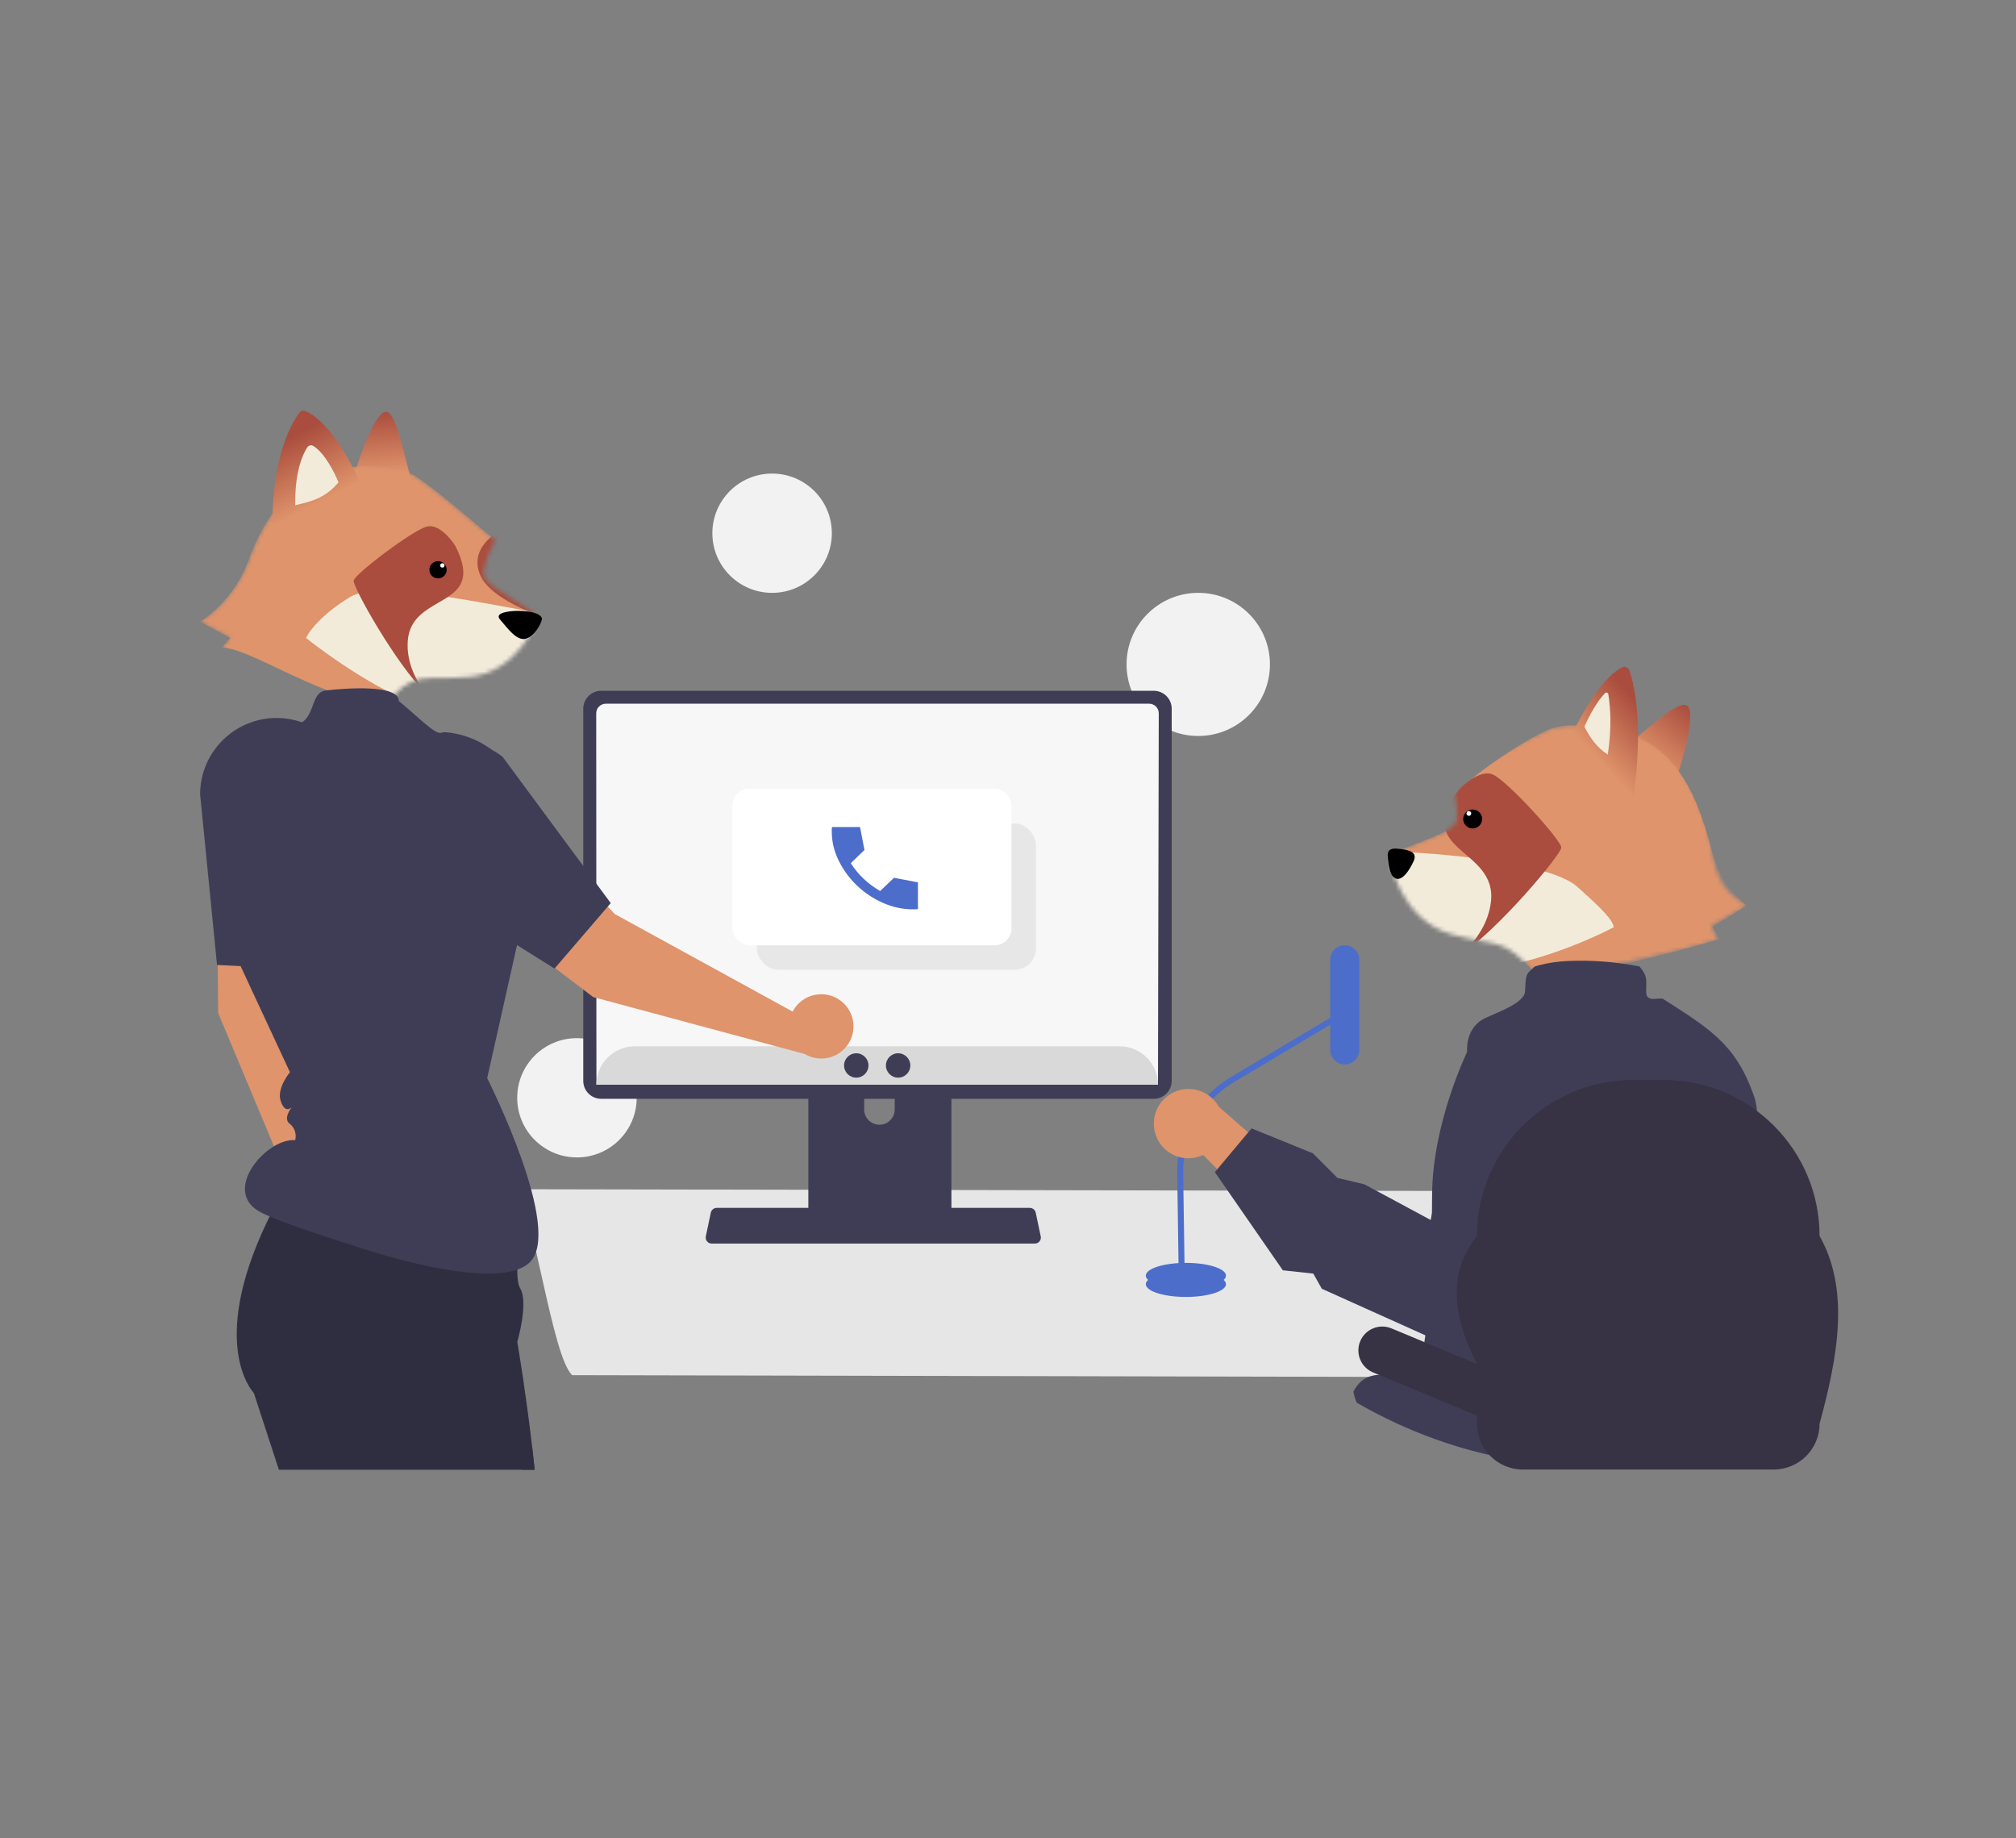 <svg width="476" height="434" viewBox="0 0 476 434" fill="none" xmlns="http://www.w3.org/2000/svg">
<rect x="0" y="0" width="476" height="434" fill="#808080" stroke="none"/>
<g clip-path="url(#clip0_22530_17149)">
<path d="M282.921 173.753C292.269 173.753 299.847 166.188 299.847 156.857C299.847 147.526 292.269 139.962 282.921 139.962C273.572 139.962 265.994 147.526 265.994 156.857C265.994 166.188 273.572 173.753 282.921 173.753Z" fill="#F2F2F2"/>
<path d="M182.303 139.962C190.093 139.962 196.408 133.658 196.408 125.882C196.408 118.106 190.093 111.803 182.303 111.803C174.512 111.803 168.197 118.106 168.197 125.882C168.197 133.658 174.512 139.962 182.303 139.962Z" fill="#F2F2F2"/>
<path d="M136.225 273.247C144.015 273.247 150.33 266.943 150.33 259.167C150.33 251.391 144.015 245.088 136.225 245.088C128.434 245.088 122.119 251.391 122.119 259.167C122.119 266.943 128.434 273.247 136.225 273.247Z" fill="#F2F2F2"/>
<path d="M121.888 280.756C125.974 285.59 130.393 320.439 135.109 324.653L356.366 325.123C361.082 320.908 365.502 286.059 369.588 281.225L121.888 280.756H121.888Z" fill="#E6E6E6"/>
<path d="M190.858 239.82V287.953H224.641V239.82C224.642 239.11 224.179 238.481 223.498 238.271C223.342 238.22 223.178 238.195 223.014 238.196H192.49C191.591 238.195 190.86 238.921 190.858 239.819V239.82H190.858ZM204.042 256.359C204.061 254.371 205.69 252.774 207.682 252.792C209.648 252.811 211.237 254.397 211.255 256.359V261.944C211.245 263.932 209.623 265.536 207.631 265.526C205.653 265.517 204.052 263.918 204.042 261.944V256.359Z" fill="#3F3D56"/>
<path d="M137.714 167.302V255.186C137.716 257.518 139.609 259.408 141.945 259.41H272.42C274.757 259.408 276.65 257.518 276.652 255.186V167.302C276.646 164.972 274.754 163.086 272.42 163.083H141.945C139.612 163.086 137.719 164.972 137.714 167.302Z" fill="#3F3D56"/>
<path d="M140.774 168.396L140.823 256.06H273.411L273.596 168.396C273.595 167.148 272.584 166.136 271.334 166.134H143.036C141.786 166.137 140.775 167.148 140.774 168.396Z" fill="#F7F7F7"/>
<path d="M166.936 293.06C167.201 293.391 167.602 293.583 168.027 293.581H244.356C245.131 293.58 245.76 292.951 245.759 292.177C245.758 292.081 245.748 291.985 245.729 291.891L244.544 286.273C244.444 285.808 244.115 285.425 243.669 285.255C243.511 285.193 243.341 285.161 243.171 285.161H169.207C169.036 285.161 168.867 285.193 168.709 285.255C168.263 285.425 167.934 285.808 167.834 286.273L166.649 291.891C166.564 292.304 166.669 292.733 166.936 293.06H166.936Z" fill="#3F3D56"/>
<path d="M398.327 166.584C400.511 168.146 397.454 179.025 395.652 184.27C387.794 184.038 373.121 183.081 377.283 181.106C382.487 178.638 395.597 164.632 398.327 166.584Z" fill="url(#paint0_linear_22530_17149)"/>
<mask id="mask0_22530_17149" style="mask-type:alpha" maskUnits="userSpaceOnUse" x="328" y="171" width="85" height="60">
<path d="M365.65 172.226C370.583 170.187 378.828 171.745 382.334 172.779C396.631 175.447 402.468 189.908 404.316 201.349C405.794 210.502 409.83 211.643 412.364 213.823L404.123 218.532C404.683 220.24 404.562 219.983 405.594 221.769C400.003 223.83 376.478 229.131 363.508 230.893C354.385 220.576 354.303 223.883 342.686 220.576C331.069 217.27 327.655 203.546 328.513 201.999C329.37 200.451 341.944 197.108 343.557 194.563C344.847 192.528 343.425 187.141 342.552 184.702C348.196 181.393 360.718 174.264 365.65 172.226Z" fill="#DF946B"/>
</mask>
<g mask="url(#mask0_22530_17149)">
<path d="M365.651 172.226C370.584 170.188 378.829 171.745 382.334 172.779C396.631 175.447 401.36 190.143 404.317 201.35C406.054 207.937 409.83 211.643 412.364 213.823L404.316 218.826C404.466 219.044 405.022 219.925 406.054 221.711C400.784 223.222 377.362 230.014 363.509 230.893C355.268 221.475 354.304 223.883 342.687 220.577C331.069 217.271 327.656 203.546 328.513 201.999C329.371 200.452 341.945 197.108 343.558 194.563C344.848 192.528 344.136 189.213 343.648 187.9C345.792 183.903 360.718 174.265 365.651 172.226Z" fill="#DF946B"/>
<path d="M372.386 209.332C365.948 203.578 339.549 201.307 327.842 201.019L313.949 208.385C321.389 215.274 335.995 227.694 346.057 228.661C356.12 229.629 372.838 223.232 381.047 218.884C380.622 217.097 378.823 215.085 372.386 209.332Z" fill="#F3EBDA"/>
<path d="M352.514 182.863C349.777 181.669 345.992 184.775 344.442 186.478C333.166 201.16 353.559 200.129 352.024 212.93C351.339 218.644 347.75 222.909 344.775 225.446C344.249 225.795 343.741 226.107 343.256 226.374C338.34 229.079 341.085 228.592 344.775 225.446C353.885 219.389 368.613 201.707 368.645 200.099C368.677 198.398 355.934 184.355 352.514 182.863Z" fill="#AA4D3E"/>
</g>
<path d="M333.789 203.274C334.865 200.921 332.1 200.568 329.918 200.362C327.094 200.095 327.678 202.065 327.766 203.187C327.854 204.31 328.245 206.234 328.862 206.91C330.47 208.671 332.452 206.197 333.789 203.274Z" fill="black"/>
<path d="M383.182 157.487C378.505 159.489 373.261 168.806 371.08 173.569C373.781 180.016 379.306 185.38 385.535 189.324C387.459 176.211 386.97 165.22 384.795 158.424C384.558 157.685 383.821 157.214 383.182 157.487Z" fill="url(#paint1_linear_22530_17149)"/>
<path d="M379.009 163.602C377.119 165.444 375.146 169.185 374.095 171.54C375.494 174.336 377.173 176.549 379.614 178.162C380.561 171.691 380.264 167.353 379.753 163.952C379.694 163.562 379.265 163.352 379.009 163.602Z" fill="url(#paint2_linear_22530_17149)"/>
<circle cx="2.238" cy="2.238" r="2.238" transform="matrix(-0.983 -0.183 -0.183 0.983 350.321 191.558)" fill="black"/>
<circle cx="346.817" cy="192.042" r="0.559" transform="rotate(-169.429 346.817 192.042)" fill="white"/>
<path d="M416.237 271.054C416.227 271.03 416.223 271.012 416.213 270.993C416.032 270.505 415.82 270.028 415.579 269.566C414.21 266.999 415.658 263.057 414.116 258.702C411.624 251.643 408.587 247.48 404.134 243.749C404.003 243.637 403.871 243.529 403.735 243.416L403.73 243.411C400.758 240.976 397.176 238.699 392.728 235.865C391.802 235.273 388.6 236.982 388.675 234.053C388.759 230.801 388.849 230.431 387.25 228.329L387.147 228.193L386.982 228.15C381.501 227.068 375.911 226.638 370.328 226.869H370.324C367.953 226.957 365.6 227.302 363.304 227.897C363.135 227.944 362.965 227.991 362.801 228.047C362.674 228.08 362.547 228.122 362.42 228.164L362.317 228.202L362.237 228.277C360.69 229.821 360.332 229.59 360.163 232.476V232.481C360.13 233.007 360.102 233.532 360.079 234.058C359.947 236.864 353.162 239.131 350.576 240.403C345.719 242.797 346.452 248.374 346.395 248.374C346.395 248.374 338.229 265.108 338.131 282.055C338.126 282.998 338.12 283.946 338.112 284.899C338.055 292.793 337.905 300.823 337.312 308.139C337.054 311.284 336.72 314.292 336.273 317.103C334.101 330.793 324.26 319.426 319.554 328.536C319.708 329.431 319.969 330.306 320.33 331.14C320.87 331.459 321.425 331.769 321.975 332.079C324.415 333.435 326.901 334.701 329.432 335.876C329.573 335.941 329.714 336.007 329.855 336.068C334.498 338.212 339.283 340.034 344.177 341.521C345.132 341.812 346.086 342.089 347.05 342.352C355.576 344.701 364.355 346.014 373.197 346.262C373.232 346.258 373.269 346.256 373.305 346.257C383.761 345.968 394.149 344.474 404.261 341.803C404.402 341.766 404.543 341.728 404.685 341.69C405.347 341.512 406.006 341.334 406.664 341.146C412.484 339.493 418.186 337.452 423.732 335.036C423.737 335.242 423.758 335.447 423.793 335.65C423.797 335.717 423.807 335.782 423.821 335.847C423.83 335.772 423.84 335.697 423.844 335.622C423.873 335.402 423.896 335.176 423.92 334.951C426.797 306.942 420.821 283.162 416.237 271.054Z" fill="#3F3D56"/>
<path d="M280.001 306.186C285.229 306.186 289.467 304.836 289.467 303.171C289.467 301.505 285.229 300.155 280.001 300.155C274.773 300.155 270.535 301.505 270.535 303.171C270.535 304.836 274.773 306.186 280.001 306.186Z" fill="#4D6DCB"/>
<path d="M280.001 304.176C285.229 304.176 289.467 302.826 289.467 301.161C289.467 299.496 285.229 298.146 280.001 298.146C274.773 298.146 270.535 299.496 270.535 301.161C270.535 302.826 274.773 304.176 280.001 304.176Z" fill="#4D6DCB"/>
<path d="M278.337 303.182L279.747 303.161L279.358 276.87C279.243 268.141 283.786 260.008 291.286 255.516L318.208 239.454L317.485 238.245L290.563 254.308C282.63 259.058 277.826 267.659 277.948 276.891L278.337 303.182Z" fill="#4D6DCB"/>
<path d="M317.51 251.305H317.51C315.619 251.305 314.086 249.775 314.086 247.888V226.579C314.086 224.691 315.619 223.161 317.51 223.161H317.51C319.401 223.161 320.934 224.691 320.934 226.579V247.888C320.934 249.775 319.401 251.305 317.51 251.305Z" fill="#4D6DCB"/>
<path d="M272.735 267.467C273.921 271.798 278.4 274.35 282.74 273.165C283.202 273.039 283.653 272.872 284.086 272.667L304.39 293.26L307.532 278.577L287.769 261.272C285.563 257.331 280.574 255.922 276.625 258.124C273.321 259.967 271.713 263.829 272.735 267.467H272.735Z" fill="#DF946B"/>
<path d="M378.79 245.964L378.661 245.892L363.857 240.81C360.055 239.505 355.874 239.893 352.378 241.874C351.576 242.328 350.821 242.86 350.125 243.464L350.121 243.465C347.801 245.465 346.203 248.17 345.57 251.164L337.794 288.013L322.16 279.603L315.789 278.085L309.99 272.276L295.508 266.39L294.704 267.347L287.417 276.041L286.845 276.725L302.89 299.895L310.082 300.676L312.096 304.253L312.239 304.318L318.135 306.971L343.281 318.279L355.458 308.977L357.363 307.517C373.117 292.948 380.481 281.229 383.556 272.303C385.183 267.588 385.612 263.659 385.451 260.491C384.95 250.703 379.04 246.151 378.79 245.964H378.79Z" fill="#3F3D56"/>
<path d="M392.707 254.944H385.655C365.27 254.944 348.746 271.439 348.746 291.785V291.785C342.167 299.907 342.569 310.104 348.746 322.019L328.53 313.606C325.651 312.416 322.351 313.78 321.158 316.653C319.969 319.518 321.323 322.803 324.188 324.003L348.746 334.222V336.125C348.746 342.092 353.592 346.93 359.571 346.93H418.791C424.77 346.93 429.617 342.092 429.617 336.125C434.007 320.047 436.755 304.455 429.617 291.785C429.617 271.439 413.092 254.944 392.707 254.944Z" fill="#373244"/>
<path d="M140.823 256.06C140.823 251.066 144.872 247.018 149.865 247.018H264.369C269.363 247.018 273.411 251.066 273.411 256.06H140.823Z" fill="#D9D9D9"/>
<path d="M78.99 278.278C78.532 278.28 78.076 278.323 77.627 278.406L70.151 231.162L77.641 185.681C78.669 179.438 74.433 173.545 68.178 172.519C62.534 171.593 57.069 174.956 55.363 180.406V180.406C52.555 189.374 51.165 198.725 51.244 208.121L51.506 239.138L71.438 286.774C71.937 290.939 75.724 293.91 79.896 293.412C84.068 292.914 87.045 289.134 86.546 284.969C86.088 281.151 82.842 278.277 78.99 278.278V278.278Z" fill="#DF946B"/>
<path d="M65.297 169.5C55.335 169.517 47.264 177.574 47.247 187.517L50.914 224.499L51.244 227.812L51.413 227.822L64.291 228.46H64.296L70.544 228.77L71.617 228.821L72.844 224.499L83.347 187.517C83.337 177.571 75.262 169.511 65.297 169.5Z" fill="#3F3D56"/>
<path d="M65.851 346.99L59.927 328.846C59.927 328.846 49.066 317.822 62.997 288.556C63.303 287.908 63.623 287.256 63.957 286.589C64.54 285.42 65.163 284.222 65.828 282.994C66.834 281.211 67.854 279.367 69.006 277.461L70.059 277.649L71.056 277.823L74.465 278.423H74.47L123.834 287.106C123.834 287.106 122.927 291.151 122.438 295.492C122.047 299.054 121.92 302.659 122.842 304.184C124.835 307.591 122.141 316.799 122.141 316.799C122.141 316.799 122.292 317.691 122.546 319.267V319.273C122.795 320.807 123.143 322.984 123.538 325.622C123.557 325.8 123.58 325.979 123.608 326.157C124.234 330.428 124.981 335.82 125.649 341.616C125.856 343.376 126.053 345.174 126.241 346.99L65.851 346.99H65.851Z" fill="#2F2E41"/>
<path d="M91.161 97.208C88.708 97.208 85.199 106.917 83.751 111.771C89.713 115.774 101.125 122.86 99.081 119.181C96.526 114.582 94.227 97.208 91.161 97.208Z" fill="url(#paint3_linear_22530_17149)"/>
<mask id="mask1_22530_17149" style="mask-type:alpha" maskUnits="userSpaceOnUse" x="47" y="110" width="80" height="58">
<path d="M98.315 112.538C94.227 109.881 86.562 109.898 83.241 110.239C69.955 110.239 62.29 122.247 58.713 132.212C55.852 140.183 49.856 145.242 47.216 146.775L54.37 150.607C54.199 150.778 53.552 151.476 52.326 152.907C55.596 154.542 55.732 161.253 55.392 164.404C62.622 167.588 61.61 166.625 70.033 164.894C70.033 165.058 89.129 168.887 90.395 167.214C97.548 157.761 99.848 160.827 110.834 159.805C121.82 158.783 127.186 147.03 126.675 145.497C126.164 143.964 115.433 138.854 114.411 136.3C113.594 134.256 115.774 129.657 116.966 127.613C112.452 123.695 102.403 115.196 98.315 112.538Z" fill="#DF946B"/>
</mask>
<g mask="url(#mask1_22530_17149)">
<path d="M98.315 112.538C94.227 109.881 86.562 109.898 83.241 110.239C69.955 110.239 62.29 122.247 58.713 132.212C55.852 140.183 49.856 145.242 47.216 146.775L54.37 150.607C54.199 150.778 53.552 151.476 52.326 152.907C58.713 152.907 72.446 162.954 90.395 167.214C97.548 157.761 99.848 160.827 110.834 159.805C121.82 158.783 127.186 147.03 126.675 145.497C126.164 143.964 115.433 138.854 114.411 136.3C113.594 134.256 115.774 129.657 116.966 127.613C112.452 123.695 102.403 115.196 98.315 112.538Z" fill="#DF946B"/>
<path d="M82.73 140.899C89.475 136.811 116.881 143.028 127.441 144.731L138.683 153.673C130.848 158.613 112.878 168.288 103.68 167.47C94.483 166.653 78.897 155.888 72.254 150.608C72.936 149.075 75.985 144.987 82.73 140.899Z" fill="#F3EBDA"/>
<path d="M113.645 136.3C110.988 131.19 114.752 127.358 116.966 126.08L129.997 133.745L130.585 146.5C126.412 145.223 116.302 141.41 113.645 136.3Z" fill="#AA4D3E"/>
<path d="M100.87 124.291C103.527 123.678 106.406 127.102 107.513 128.89C115.178 143.964 97.038 139.621 96.271 151.374C95.929 156.62 98.437 161.051 100.684 163.827C101.098 164.23 101.501 164.594 101.892 164.915C105.853 168.169 103.47 167.271 100.684 163.827C93.517 156.862 83.255 138.515 83.496 137.066C83.752 135.533 97.549 125.058 100.87 124.291Z" fill="#AA4D3E"/>
</g>
<path d="M118.05 146.246C116.636 144.625 120.287 144.22 122.289 144.22C126.175 144.22 128.118 145.233 127.941 146.246C127.765 147.26 126.175 150.3 124.055 150.807C121.936 151.313 119.816 148.273 118.05 146.246Z" fill="black"/>
<path d="M72.09 97.013C77.898 99.54 83.255 109.63 85.285 114.582C80.783 119.734 72.885 123.244 64.334 125.313C64.09 112.848 66.651 102.955 70.676 97.423C71.002 96.975 71.582 96.792 72.09 97.013Z" fill="url(#paint4_linear_22530_17149)"/>
<path d="M73.926 105.26C76.585 106.825 78.981 111.518 79.919 113.883C76.557 117.873 73.07 118.417 69.707 119.289C69.594 113.302 70.723 108.493 72.529 105.643C72.832 105.164 73.438 104.972 73.926 105.26Z" fill="url(#paint5_linear_22530_17149)"/>
<circle cx="103.425" cy="134.511" r="2.044" fill="black"/>
<circle cx="0.511" cy="0.511" r="0.511" transform="matrix(1 0 0 -1 103.936 134)" fill="white"/>
<path d="M51.781 179.067C53.021 175.655 55.917 173.108 59.465 172.31C62.052 171.576 64.745 171.282 67.431 171.441C75.292 171.75 72.5 163.491 77 162.991C81.5 162.491 94.154 161.491 94.154 165.481C99.362 169.826 102.952 173.643 104.289 172.97C104.573 172.83 105.255 172.845 106.209 172.972C117.364 174.449 125.39 184.437 124.727 195.649L124.161 205.233C124.161 205.233 128.166 211.251 122.354 221.875L115.032 254.536C115.032 254.536 133.351 290.752 124.906 298.182C116.461 305.612 83.35 294.027 83.35 294.027C83.35 294.027 64.782 288.297 60.866 285.814C52.594 280.569 63.166 268.609 69.703 269.172C70.054 267.781 69.591 266.311 68.505 265.37C66.699 264.219 68.723 261.612 68.875 261.373C68.701 261.546 67.33 262.98 66.285 259.96C65.241 256.941 68.462 253.138 68.462 253.138L59.364 233.585L52.203 218.138L51.332 216.357L52.826 206.745L52.686 206.457C49.503 199.833 48.799 192.292 50.7 185.195C51.39 182.585 51.886 180.207 51.781 179.067Z" fill="#3F3D56"/>
<path d="M126.241 346.99H123.101C123.97 345.127 124.831 343.32 125.649 341.616C125.856 343.376 126.053 345.174 126.241 346.99Z" fill="#2F2E41"/>
<path d="M187.893 237.665C187.615 238.027 187.369 238.413 187.16 238.819L145.159 215.796L113.717 182.039C109.402 177.406 102.14 177.142 97.498 181.45C93.309 185.337 92.628 191.709 95.9 196.392L95.9 196.392C101.285 204.099 107.841 210.92 115.332 216.61L140.062 235.394L190 248.827C193.604 250.983 198.277 249.813 200.436 246.215C202.595 242.618 201.424 237.954 197.819 235.798C194.514 233.822 190.251 234.624 187.893 237.665H187.893Z" fill="#DF946B"/>
<path d="M131.04 228.54L143.508 214.022L144.202 213.211L118.663 178.664C117.56 177.806 116.357 177.083 115.082 176.509L115.078 176.506C106.005 172.389 95.305 176.394 91.181 185.451C87.719 193.054 89.947 202.036 96.563 207.149L104.016 211.814L130.928 228.667L131.04 228.54Z" fill="#3F3D56"/>
<path d="M202.176 254.416C203.768 254.416 205.059 253.128 205.059 251.539C205.059 249.95 203.768 248.662 202.176 248.662C200.584 248.662 199.294 249.95 199.294 251.539C199.294 253.128 200.584 254.416 202.176 254.416Z" fill="#3F3D56"/>
<path d="M212.059 254.416C213.651 254.416 214.941 253.128 214.941 251.539C214.941 249.95 213.651 248.662 212.059 248.662C210.467 248.662 209.177 249.95 209.177 251.539C209.177 253.128 210.467 254.416 212.059 254.416Z" fill="#3F3D56"/>
<rect opacity="0.5" x="178.706" y="194.409" width="65.882" height="34.525" rx="5" fill="#D9D9D9"/>
<rect x="172.941" y="186.189" width="65.882" height="36.991" rx="4" fill="white"/>
<path d="M215.55 214.678C213.12 214.678 210.752 214.165 208.445 213.139C206.138 212.114 204.095 210.747 202.315 209.037C200.535 207.328 199.104 205.371 198.021 203.167C196.938 200.964 196.396 198.701 196.396 196.381V195.814C196.396 195.616 196.415 195.427 196.453 195.247H203.063L204.109 200.671L200.888 203.775C201.679 205.07 202.673 206.285 203.869 207.418C205.065 208.552 206.378 209.532 207.809 210.36L211.086 207.229L216.736 208.309V214.624C216.548 214.642 216.35 214.655 216.143 214.665C215.936 214.673 215.738 214.678 215.55 214.678Z" fill="#4D6DCB"/>
</g>
<defs>
<linearGradient id="paint0_linear_22530_17149" x1="398.042" y1="166.283" x2="387.744" y2="178.806" gradientUnits="userSpaceOnUse">
<stop stop-color="#AA4D3E"/>
<stop offset="1" stop-color="#DF946B"/>
</linearGradient>
<linearGradient id="paint1_linear_22530_17149" x1="382.628" y1="161.579" x2="370.958" y2="172.373" gradientUnits="userSpaceOnUse">
<stop stop-color="#AA4D3E"/>
<stop offset="1" stop-color="#DF946B"/>
</linearGradient>
<linearGradient id="paint2_linear_22530_17149" x1="379.276" y1="162.871" x2="375.324" y2="177.884" gradientUnits="userSpaceOnUse">
<stop stop-color="#F3EBDA"/>
<stop offset="1" stop-color="#F3EBDA"/>
</linearGradient>
<linearGradient id="paint3_linear_22530_17149" x1="91.533" y1="97.136" x2="92.531" y2="111.913" gradientUnits="userSpaceOnUse">
<stop stop-color="#AA4D3E"/>
<stop offset="1" stop-color="#DF946B"/>
</linearGradient>
<linearGradient id="paint4_linear_22530_17149" x1="72.665" y1="101.085" x2="80.344" y2="116.223" gradientUnits="userSpaceOnUse">
<stop stop-color="#AA4D3E"/>
<stop offset="1" stop-color="#DF946B"/>
</linearGradient>
<linearGradient id="paint5_linear_22530_17149" x1="74.81" y1="104.873" x2="74.81" y2="119.289" gradientUnits="userSpaceOnUse">
<stop stop-color="#F3EBDA"/>
<stop offset="1" stop-color="#F3EBDA"/>
</linearGradient>
<clipPath id="clip0_22530_17149">
<rect width="392" height="260" fill="white" transform="translate(42 86.99)"/>
</clipPath>
</defs>
</svg>
